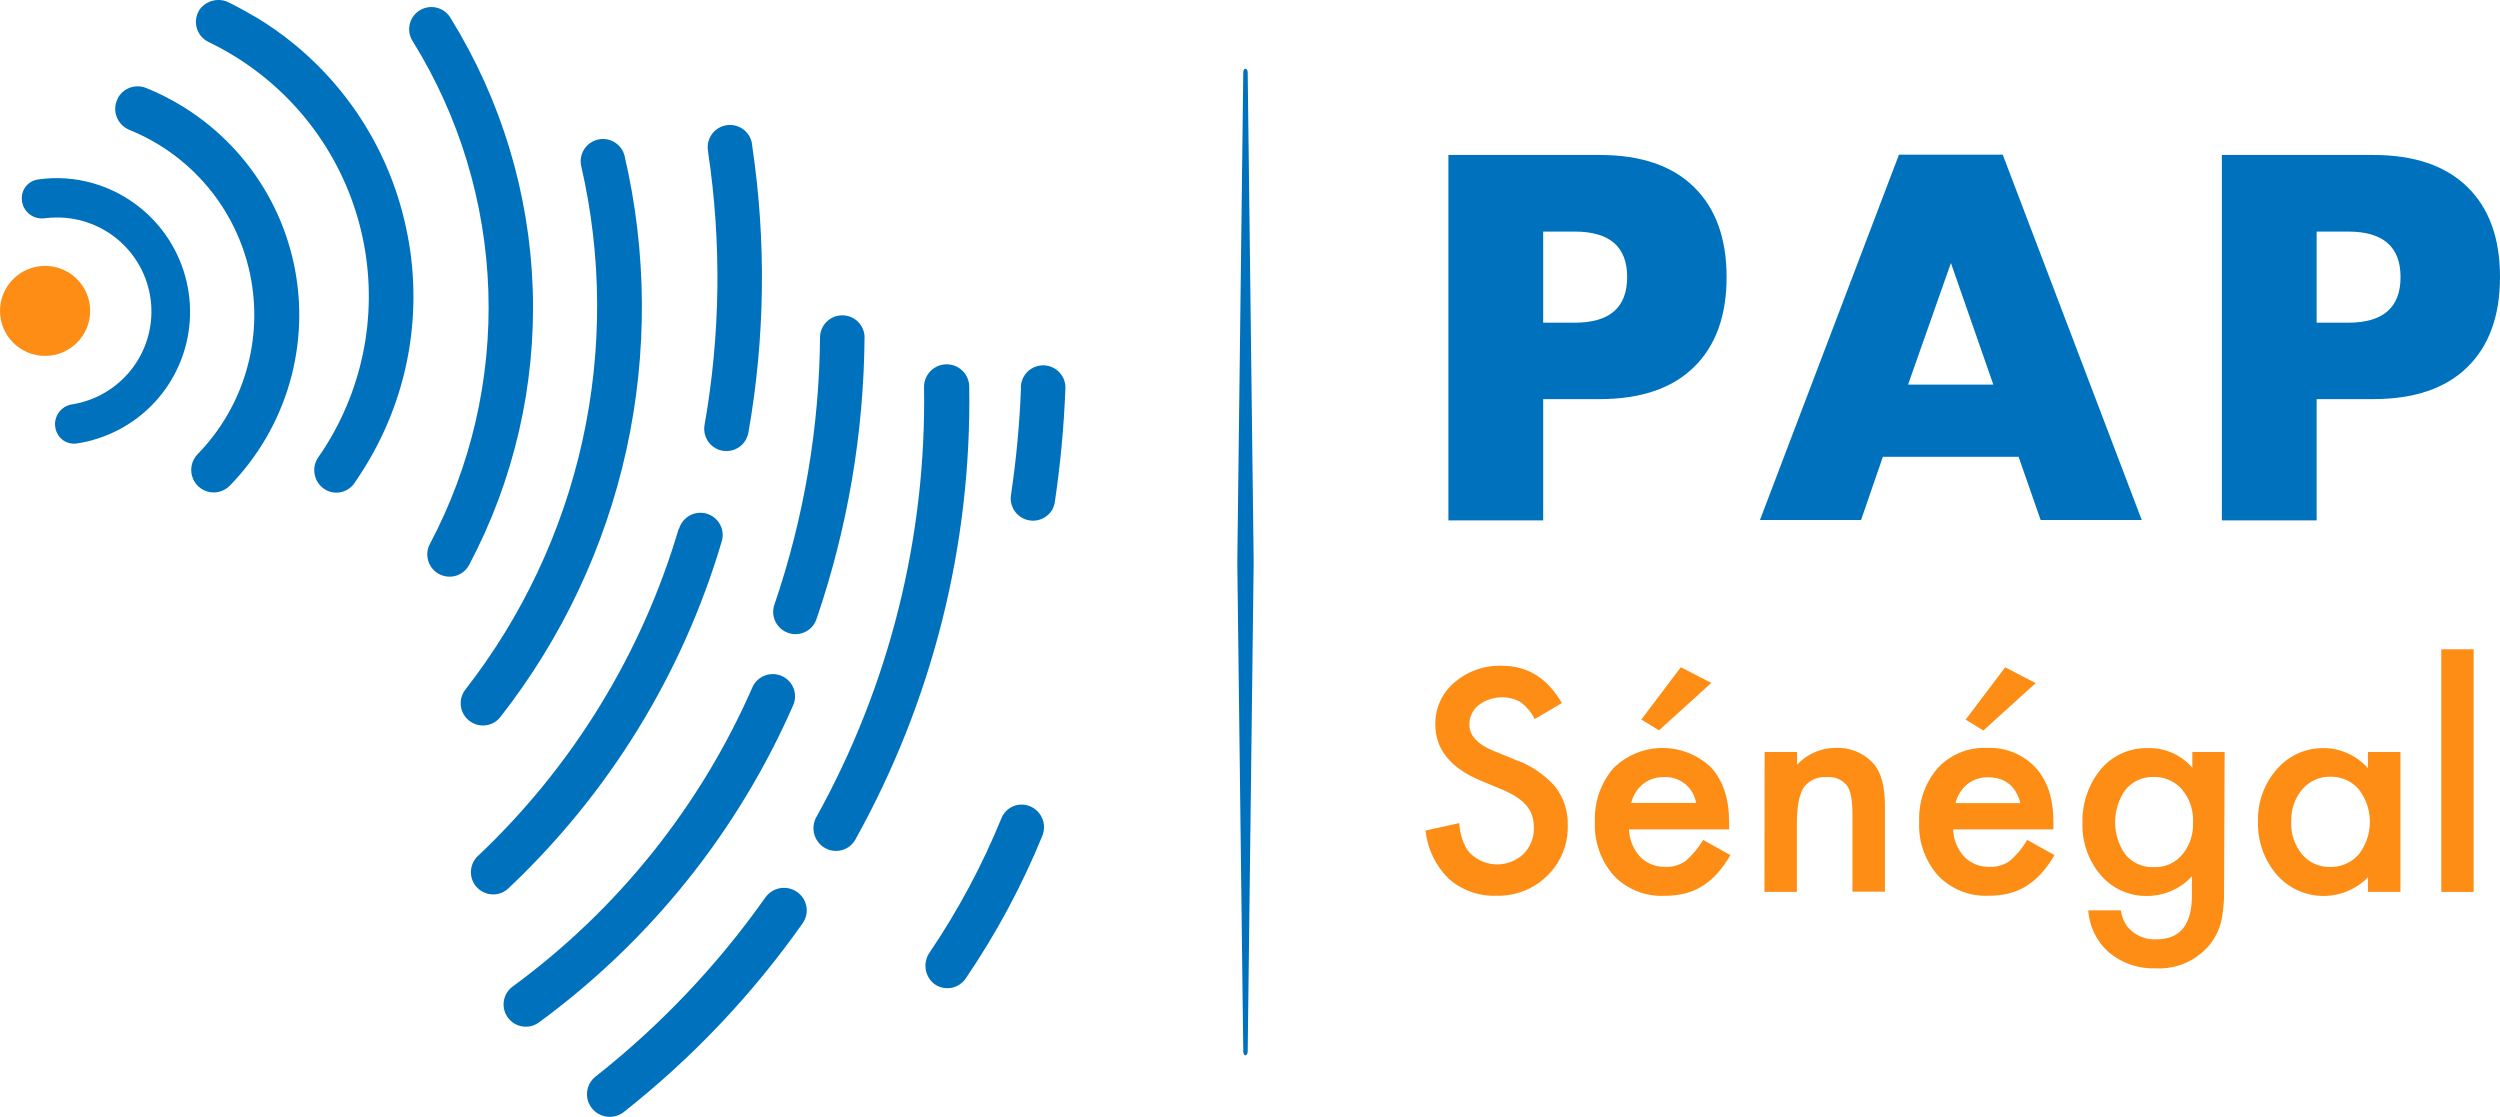 <svg width="291" height="130" viewBox="0 0 291 130" fill="none" xmlns="http://www.w3.org/2000/svg">
<path d="M179.626 60.578H168.594V18.037H186.194C190.975 18.037 194.632 19.277 197.167 21.758C199.702 24.238 200.972 27.734 200.977 32.244C200.977 36.76 199.707 40.257 197.167 42.738C194.628 45.219 190.96 46.459 186.165 46.459H179.626V60.578ZM179.626 37.561H183.304C187.363 37.561 189.396 35.794 189.401 32.259C189.406 28.724 187.373 26.957 183.304 26.957H179.626V37.561Z" fill="#0072BD"/>
<path d="M234.964 53.173H219.165L216.628 60.527H204.86L221.041 18H233.117L249.298 60.527H237.53L234.964 53.173ZM232.022 44.768L227.087 30.612L222.1 44.768H232.022Z" fill="#0072BD"/>
<path d="M269.656 60.578H258.624V18.037H276.224C281 18.037 284.658 19.277 287.197 21.758C289.737 24.238 291.005 27.734 291 32.244C291 36.76 289.732 40.257 287.197 42.738C284.662 45.219 280.997 46.459 276.202 46.459H269.656V60.578ZM269.656 37.561H273.334C277.393 37.561 279.423 35.794 279.423 32.259C279.423 28.724 277.393 26.957 273.334 26.957H269.656V37.561Z" fill="#0072BD"/>
<path d="M181.803 81.836L178.641 83.704C178.248 82.91 177.671 82.221 176.956 81.697C176.195 81.291 175.333 81.112 174.472 81.181C173.612 81.25 172.79 81.564 172.102 82.087C171.763 82.359 171.49 82.705 171.305 83.099C171.12 83.493 171.028 83.924 171.036 84.359C171.036 85.614 171.972 86.629 173.845 87.403L176.42 88.455C178.192 89.079 179.775 90.147 181.016 91.558C182.013 92.837 182.533 94.423 182.487 96.044C182.519 97.135 182.324 98.222 181.916 99.234C181.507 100.247 180.893 101.164 180.112 101.927C179.33 102.695 178.402 103.299 177.382 103.7C176.362 104.102 175.272 104.294 174.176 104.265C172.139 104.339 170.152 103.628 168.623 102.28C167.103 100.781 166.151 98.8 165.932 96.676L169.866 95.809C169.911 96.917 170.232 97.996 170.801 98.949C171.185 99.43 171.666 99.826 172.212 100.112C172.757 100.397 173.357 100.567 173.971 100.609C174.586 100.651 175.203 100.565 175.782 100.357C176.362 100.148 176.892 99.821 177.339 99.397C177.739 98.991 178.052 98.508 178.259 97.977C178.467 97.446 178.564 96.878 178.545 96.309C178.549 95.839 178.477 95.373 178.332 94.926C178.191 94.504 177.971 94.112 177.685 93.772C177.349 93.392 176.963 93.061 176.537 92.786C176.004 92.447 175.443 92.154 174.86 91.911L172.374 90.874C168.834 89.403 167.067 87.217 167.072 84.315C167.056 83.391 167.245 82.476 167.627 81.636C168.009 80.795 168.573 80.05 169.278 79.454C170.825 78.115 172.824 77.415 174.868 77.498C177.81 77.498 180.121 78.944 181.803 81.836Z" fill="#FD8D14"/>
<path d="M201.286 96.544H189.614C189.654 97.729 190.116 98.861 190.916 99.736C191.3 100.121 191.76 100.424 192.266 100.625C192.772 100.826 193.314 100.921 193.858 100.905C194.684 100.937 195.499 100.703 196.182 100.236C197.003 99.534 197.699 98.699 198.241 97.765L201.419 99.537C200.978 100.306 200.461 101.028 199.874 101.692C199.36 102.262 198.768 102.757 198.116 103.162C197.491 103.548 196.808 103.834 196.094 104.008C195.323 104.19 194.532 104.279 193.74 104.273C192.649 104.325 191.56 104.143 190.545 103.74C189.531 103.336 188.614 102.721 187.856 101.934C186.335 100.215 185.543 97.97 185.65 95.676C185.547 93.397 186.312 91.164 187.79 89.425C189.303 87.925 191.345 87.077 193.477 87.065C195.608 87.052 197.659 87.876 199.19 89.359C200.573 90.874 201.264 92.975 201.264 95.662L201.286 96.544ZM197.425 93.463C197.281 92.579 196.811 91.781 196.11 91.225C195.408 90.668 194.523 90.394 193.63 90.455C193.192 90.45 192.757 90.52 192.343 90.661C191.946 90.798 191.575 91.002 191.247 91.264C190.915 91.531 190.629 91.852 190.401 92.213C190.159 92.599 189.978 93.021 189.864 93.463H197.425ZM199.197 79.491L193.108 85.013L191.048 83.756L195.645 77.667L199.197 79.491Z" fill="#FD8D14"/>
<path d="M205.405 87.536H209.178V89.006C209.749 88.397 210.438 87.909 211.202 87.573C211.967 87.237 212.792 87.059 213.628 87.05C214.45 87.007 215.271 87.145 216.034 87.455C216.797 87.765 217.482 88.24 218.04 88.845C218.952 89.859 219.408 91.514 219.408 93.808V103.787H215.628V94.72C215.628 93.117 215.407 92.007 214.959 91.396C214.672 91.057 214.306 90.794 213.892 90.631C213.479 90.468 213.032 90.41 212.591 90.462C212.077 90.417 211.561 90.508 211.094 90.724C210.627 90.941 210.225 91.277 209.928 91.698C209.413 92.512 209.156 93.933 209.156 95.963V103.817H205.383L205.405 87.536Z" fill="#FD8D14"/>
<path d="M239.016 96.544H227.344C227.381 97.73 227.843 98.862 228.646 99.736C229.03 100.121 229.49 100.424 229.996 100.625C230.502 100.826 231.044 100.921 231.588 100.905C232.414 100.937 233.229 100.703 233.912 100.236C234.733 99.536 235.427 98.7 235.964 97.765L239.141 99.537C238.701 100.305 238.181 101.025 237.589 101.684C237.075 102.255 236.484 102.75 235.832 103.155C235.206 103.541 234.523 103.826 233.809 104.001C233.035 104.183 232.243 104.272 231.448 104.265C230.363 104.312 229.281 104.128 228.273 103.724C227.265 103.321 226.354 102.709 225.601 101.927C224.073 100.211 223.281 97.963 223.395 95.669C223.292 93.39 224.057 91.156 225.535 89.418C226.26 88.632 227.147 88.014 228.135 87.607C229.124 87.199 230.189 87.012 231.257 87.058C232.314 87.005 233.37 87.183 234.352 87.579C235.334 87.976 236.217 88.58 236.942 89.352C238.325 90.867 239.016 92.968 239.016 95.654V96.544ZM235.177 93.485C234.647 91.48 233.382 90.477 231.382 90.477C230.515 90.461 229.67 90.747 228.992 91.286C228.662 91.554 228.378 91.874 228.153 92.235C227.911 92.621 227.73 93.043 227.616 93.485H235.177ZM236.949 79.513L230.86 85.035L228.8 83.763L233.404 77.674L236.949 79.513Z" fill="#FD8D14"/>
<path d="M258.882 103.434C258.882 104.17 258.882 104.905 258.808 105.464C258.767 105.985 258.698 106.502 258.602 107.016C258.359 108.188 257.816 109.277 257.028 110.178C256.269 111.028 255.33 111.696 254.278 112.136C253.227 112.575 252.091 112.773 250.953 112.715C249.013 112.791 247.11 112.168 245.591 110.957C244.858 110.336 244.258 109.574 243.826 108.717C243.394 107.859 243.139 106.923 243.076 105.964H246.856C246.954 106.631 247.206 107.265 247.592 107.817C247.996 108.327 248.518 108.731 249.112 108.996C249.706 109.261 250.355 109.379 251.005 109.339C253.755 109.339 255.133 107.651 255.138 104.273V102C254.483 102.715 253.688 103.286 252.802 103.68C251.916 104.073 250.959 104.28 249.99 104.287C248.96 104.317 247.936 104.117 246.993 103.701C246.05 103.285 245.212 102.664 244.54 101.883C243.089 100.187 242.325 98.01 242.399 95.779C242.337 93.592 243.039 91.452 244.385 89.727C245.054 88.873 245.915 88.189 246.898 87.729C247.88 87.269 248.957 87.047 250.041 87.08C251.016 87.055 251.984 87.249 252.874 87.646C253.765 88.043 254.556 88.633 255.189 89.374V87.536H258.948L258.882 103.434ZM255.27 95.713C255.34 94.331 254.885 92.973 253.998 91.911C253.592 91.437 253.086 91.059 252.516 90.805C251.946 90.55 251.327 90.426 250.703 90.44C250.054 90.415 249.409 90.546 248.821 90.822C248.233 91.099 247.721 91.513 247.327 92.029C246.592 93.114 246.2 94.395 246.2 95.706C246.2 97.016 246.592 98.297 247.327 99.382C247.726 99.891 248.24 100.297 248.827 100.567C249.414 100.837 250.057 100.963 250.703 100.934C251.356 100.962 252.006 100.834 252.6 100.56C253.193 100.286 253.713 99.875 254.116 99.36C254.919 98.319 255.328 97.027 255.27 95.713Z" fill="#FD8D14"/>
<path d="M275.628 87.536H279.409V103.817H275.628V102.118C274.933 102.828 274.098 103.387 273.177 103.76C272.256 104.133 271.267 104.313 270.274 104.287C269.28 104.262 268.302 104.032 267.401 103.612C266.501 103.192 265.696 102.591 265.037 101.846C263.55 100.121 262.762 97.901 262.831 95.625C262.764 93.384 263.553 91.202 265.037 89.521C265.717 88.737 266.561 88.111 267.509 87.689C268.457 87.267 269.487 87.059 270.524 87.08C271.492 87.092 272.446 87.307 273.325 87.712C274.204 88.116 274.989 88.7 275.628 89.425V87.536ZM266.692 95.625C266.631 97.008 267.079 98.365 267.95 99.441C268.346 99.914 268.843 100.292 269.404 100.546C269.966 100.801 270.577 100.926 271.193 100.912C271.83 100.932 272.463 100.81 273.047 100.556C273.63 100.302 274.151 99.921 274.569 99.441C275.404 98.358 275.857 97.029 275.857 95.662C275.857 94.294 275.404 92.965 274.569 91.882C274.157 91.404 273.644 91.024 273.066 90.769C272.488 90.515 271.861 90.392 271.23 90.411C270.613 90.401 270.002 90.528 269.44 90.782C268.878 91.037 268.379 91.412 267.979 91.882C267.102 92.927 266.648 94.262 266.707 95.625H266.692Z" fill="#FD8D14"/>
<path d="M287.932 75.578V103.817H284.167V75.578H287.932Z" fill="#FD8D14"/>
<path d="M144.717 8.405L144.026 65.029V65.102C144.018 65.212 144.018 65.323 144.026 65.433C144.018 65.563 144.018 65.693 144.026 65.823L144.717 122.403C144.717 122.645 144.827 122.844 144.967 122.844C145.107 122.844 145.224 122.653 145.232 122.403L145.923 65.823V65.749V65.418C145.93 65.289 145.93 65.159 145.923 65.029L145.232 8.441C145.232 8.206 145.114 8.008 144.982 8C144.849 7.993 144.717 8.155 144.717 8.405Z" fill="#0072BD"/>
<path d="M118.843 45.119C118.685 49.316 118.294 53.5 117.673 57.654C117.588 58.255 117.717 58.866 118.037 59.382C118.357 59.897 118.848 60.284 119.425 60.475C120.002 60.666 120.627 60.649 121.192 60.427C121.758 60.205 122.227 59.791 122.518 59.259C122.659 58.985 122.75 58.689 122.789 58.384C123.433 54.051 123.841 49.686 124.009 45.309C124.035 44.961 123.991 44.612 123.879 44.282C123.767 43.952 123.589 43.648 123.356 43.388C123.124 43.129 122.841 42.918 122.525 42.77C122.209 42.622 121.866 42.539 121.517 42.526C121.168 42.514 120.821 42.571 120.495 42.696C120.169 42.82 119.871 43.009 119.62 43.252C119.369 43.494 119.169 43.784 119.033 44.105C118.897 44.426 118.827 44.771 118.828 45.119H118.843Z" fill="#0072BD"/>
<path d="M82.43 17.751C83.998 28.272 83.858 38.977 82.013 49.453C81.9 50.064 82.012 50.695 82.327 51.23C82.643 51.766 83.141 52.17 83.73 52.369C84.32 52.567 84.961 52.547 85.537 52.312C86.113 52.076 86.585 51.642 86.865 51.087C86.986 50.858 87.069 50.612 87.114 50.358C89.056 39.335 89.207 28.071 87.56 17C87.541 16.64 87.448 16.289 87.286 15.968C87.123 15.646 86.896 15.362 86.618 15.134C86.339 14.905 86.016 14.737 85.669 14.639C85.322 14.542 84.959 14.518 84.602 14.569C84.245 14.62 83.903 14.745 83.597 14.935C83.291 15.125 83.028 15.377 82.825 15.675C82.622 15.972 82.484 16.308 82.418 16.662C82.352 17.016 82.361 17.379 82.444 17.73L82.43 17.751Z" fill="#0072BD"/>
<path d="M79.002 61.543C74.715 76.085 66.645 89.233 55.613 99.65C55.167 100.077 54.888 100.649 54.827 101.262C54.765 101.876 54.925 102.492 55.277 102.998C55.63 103.505 56.151 103.869 56.749 104.026C57.347 104.183 57.981 104.121 58.537 103.853C58.768 103.741 58.98 103.593 59.166 103.415C70.881 92.373 79.456 78.429 84.016 63.002C84.112 62.676 84.142 62.335 84.106 61.997C84.07 61.66 83.968 61.332 83.805 61.034C83.642 60.736 83.422 60.473 83.157 60.26C82.892 60.047 82.588 59.888 82.262 59.792C81.935 59.696 81.593 59.665 81.255 59.701C80.917 59.737 80.589 59.84 80.29 60.002C79.992 60.165 79.728 60.385 79.515 60.649C79.301 60.913 79.142 61.217 79.046 61.543H79.002Z" fill="#0072BD"/>
<path d="M95.454 39.136C95.373 49.775 93.576 60.332 90.133 70.4C89.937 70.985 89.956 71.621 90.187 72.193C90.418 72.765 90.846 73.236 91.394 73.521C91.943 73.806 92.575 73.887 93.177 73.748C93.779 73.609 94.312 73.26 94.68 72.764C94.83 72.551 94.951 72.317 95.038 72.071C98.665 61.48 100.555 50.373 100.636 39.18C100.607 38.517 100.324 37.891 99.846 37.43C99.368 36.969 98.731 36.709 98.066 36.704C97.401 36.698 96.76 36.947 96.274 37.4C95.788 37.853 95.495 38.474 95.454 39.136Z" fill="#0072BD"/>
<path d="M87.619 79.914C81.555 93.818 71.909 105.869 59.662 114.841C59.166 115.209 58.818 115.742 58.681 116.344C58.544 116.946 58.626 117.577 58.913 118.123C59.201 118.67 59.674 119.096 60.248 119.325C60.822 119.554 61.46 119.57 62.045 119.372C62.287 119.285 62.516 119.165 62.725 119.014C75.71 109.503 85.938 96.727 92.37 81.987C92.611 81.364 92.602 80.672 92.344 80.056C92.087 79.44 91.601 78.947 90.988 78.68C90.375 78.412 89.683 78.392 89.055 78.622C88.427 78.852 87.913 79.315 87.619 79.914Z" fill="#0072BD"/>
<path d="M72.906 52.401C75.392 41.097 75.319 29.381 72.694 18.109C72.522 17.456 72.102 16.897 71.522 16.549C70.943 16.201 70.251 16.093 69.593 16.247C68.935 16.401 68.363 16.805 67.999 17.374C67.635 17.942 67.507 18.63 67.644 19.291C70.076 29.817 70.128 40.751 67.797 51.299C65.465 61.848 60.809 71.745 54.166 80.272C53.79 80.758 53.599 81.361 53.627 81.974C53.655 82.587 53.9 83.17 54.319 83.62C54.738 84.069 55.303 84.356 55.913 84.428C56.524 84.5 57.14 84.354 57.653 84.015C57.876 83.866 58.074 83.681 58.237 83.468C65.391 74.337 70.404 63.721 72.906 52.401Z" fill="#0072BD"/>
<path d="M53.983 66.519C54.229 66.315 54.434 66.067 54.59 65.789C59.824 55.918 62.382 44.853 62.011 33.69C61.641 22.528 58.355 11.656 52.478 2.152C52.308 1.845 52.077 1.576 51.8 1.361C51.522 1.146 51.204 0.99 50.864 0.902C50.524 0.813 50.17 0.795 49.822 0.848C49.475 0.901 49.142 1.024 48.844 1.209C48.546 1.395 48.289 1.639 48.089 1.927C47.888 2.215 47.748 2.54 47.678 2.884C47.608 3.227 47.608 3.582 47.679 3.925C47.751 4.268 47.891 4.594 48.092 4.881C53.487 13.613 56.503 23.599 56.843 33.852C57.182 44.105 54.834 54.269 50.029 63.338C49.752 63.869 49.668 64.48 49.791 65.067C49.914 65.653 50.238 66.179 50.706 66.554C51.174 66.929 51.758 67.131 52.358 67.124C52.959 67.118 53.538 66.904 53.998 66.519H53.983Z" fill="#0072BD"/>
<path d="M7.309 51.219C7.776 51.561 8.359 51.705 8.932 51.62C12.419 51.094 15.623 49.398 18.015 46.81C20.406 44.222 21.843 40.898 22.087 37.385C22.333 33.83 21.352 30.298 19.307 27.378C17.261 24.457 14.276 22.324 10.847 21.334C8.749 20.727 6.546 20.578 4.385 20.896C3.818 20.986 3.308 21.295 2.967 21.756C2.625 22.217 2.478 22.794 2.558 23.362V23.421C2.6 23.723 2.702 24.015 2.857 24.278C3.012 24.542 3.218 24.773 3.462 24.957C3.706 25.141 3.985 25.276 4.281 25.352C4.577 25.429 4.886 25.447 5.189 25.405C5.65 25.348 6.114 25.318 6.578 25.317C9.346 25.296 12.02 26.321 14.062 28.186C16.105 30.051 17.365 32.618 17.59 35.373C17.815 38.127 16.988 40.864 15.274 43.034C13.561 45.205 11.089 46.648 8.354 47.075C7.751 47.175 7.211 47.508 6.851 48.002C6.492 48.496 6.341 49.112 6.432 49.716C6.516 50.312 6.831 50.852 7.309 51.219Z" fill="#0072BD"/>
<path d="M47.055 25.587C45.896 20.731 43.783 16.152 40.84 12.116C37.897 8.079 34.181 4.666 29.908 2.072C28.863 1.474 27.774 0.846 26.692 0.314C26.129 0.017 25.479 -0.073 24.856 0.06C24.233 0.194 23.678 0.542 23.286 1.043C23.067 1.351 22.917 1.703 22.848 2.075C22.778 2.446 22.791 2.828 22.885 3.195C22.979 3.561 23.152 3.902 23.392 4.194C23.631 4.487 23.932 4.724 24.273 4.888C25.267 5.363 26.254 5.902 27.197 6.479C30.882 8.728 34.087 11.68 36.63 15.165C39.173 18.651 41.002 22.603 42.015 26.795C43.028 30.986 43.203 35.336 42.532 39.596C41.86 43.855 40.355 47.941 38.101 51.62C37.772 52.167 37.422 52.7 37.056 53.211C36.67 53.763 36.509 54.443 36.607 55.109C36.705 55.776 37.053 56.381 37.582 56.8C37.854 57.014 38.167 57.169 38.501 57.258C38.835 57.346 39.184 57.366 39.526 57.315C39.868 57.265 40.196 57.145 40.49 56.964C40.785 56.782 41.038 56.543 41.237 56.26C41.675 55.626 42.099 54.984 42.501 54.32C45.126 50.069 46.88 45.341 47.662 40.409C48.443 35.477 48.237 30.439 47.055 25.587Z" fill="#0072BD"/>
<path d="M116.577 95.215C114.343 100.695 111.546 105.93 108.23 110.835C107.824 111.401 107.651 112.1 107.748 112.789C107.845 113.477 108.203 114.103 108.749 114.535C109.198 114.864 109.742 115.038 110.298 115.031C110.716 115.024 111.126 114.917 111.494 114.719C111.862 114.521 112.176 114.238 112.411 113.893C115.955 108.683 118.944 103.117 121.328 97.287C121.46 96.964 121.527 96.619 121.525 96.271C121.523 95.923 121.452 95.578 121.316 95.257C121.18 94.937 120.982 94.646 120.733 94.402C120.484 94.158 120.189 93.965 119.866 93.835C119.246 93.587 118.553 93.592 117.937 93.85C117.322 94.108 116.833 94.599 116.577 95.215Z" fill="#0072BD"/>
<path d="M89.103 104.444C83.553 112.315 76.891 119.344 69.325 125.311C68.782 125.736 68.429 126.357 68.343 127.04C68.257 127.724 68.444 128.413 68.865 128.959C69.079 129.239 69.347 129.473 69.654 129.648C69.96 129.824 70.298 129.936 70.649 129.98C70.999 130.023 71.354 129.997 71.694 129.902C72.034 129.806 72.352 129.645 72.629 129.426C80.582 123.148 87.586 115.756 93.422 107.479C93.633 107.183 93.779 106.846 93.852 106.49C93.924 106.133 93.922 105.766 93.844 105.411C93.766 105.056 93.615 104.721 93.4 104.428C93.186 104.134 92.912 103.889 92.597 103.707C92.026 103.376 91.353 103.267 90.707 103.404C90.062 103.54 89.49 103.911 89.103 104.444Z" fill="#0072BD"/>
<path d="M99.569 97.717C108.536 81.618 113.106 63.449 112.82 45.032C112.82 44.687 112.752 44.345 112.62 44.026C112.488 43.708 112.294 43.418 112.049 43.174C111.805 42.93 111.515 42.737 111.196 42.605C110.877 42.473 110.534 42.405 110.189 42.405C109.843 42.405 109.501 42.473 109.182 42.605C108.863 42.737 108.573 42.93 108.328 43.174C108.084 43.418 107.89 43.708 107.758 44.026C107.626 44.345 107.558 44.687 107.558 45.032C107.843 62.536 103.518 79.808 95.016 95.12C94.678 95.731 94.596 96.451 94.786 97.123C94.976 97.794 95.424 98.364 96.032 98.709C96.329 98.878 96.656 98.987 96.996 99.029C97.335 99.07 97.679 99.044 98.008 98.952C98.337 98.859 98.645 98.703 98.913 98.491C99.181 98.279 99.404 98.016 99.569 97.717Z" fill="#0072BD"/>
<path d="M16.979 10.229C16.377 9.994 15.709 9.989 15.103 10.215C14.497 10.441 13.996 10.883 13.697 11.455V11.499C13.531 11.818 13.435 12.169 13.413 12.529C13.392 12.888 13.446 13.248 13.573 13.585C13.703 13.931 13.903 14.246 14.161 14.511C14.418 14.776 14.728 14.985 15.071 15.125C18.607 16.557 21.737 18.835 24.184 21.758C26.631 24.681 28.32 28.16 29.103 31.888C29.887 35.617 29.74 39.48 28.676 43.139C27.612 46.797 25.663 50.138 23.001 52.868C22.643 53.236 22.4 53.7 22.303 54.204C22.206 54.709 22.259 55.23 22.456 55.704C22.653 56.178 22.984 56.585 23.41 56.873C23.835 57.161 24.336 57.318 24.85 57.326C25.209 57.324 25.564 57.251 25.894 57.111C26.224 56.971 26.523 56.766 26.773 56.508C30.032 53.155 32.415 49.054 33.714 44.565C35.012 40.076 35.185 35.337 34.217 30.766C33.25 26.195 31.172 21.931 28.166 18.35C25.16 14.768 21.318 11.98 16.979 10.229Z" fill="#0072BD"/>
<path d="M5.248 41.427C8.146 41.427 10.496 39.082 10.496 36.189C10.496 33.295 8.146 30.95 5.248 30.95C2.35 30.95 0 33.295 0 36.189C0 39.082 2.35 41.427 5.248 41.427Z" fill="#FD8D14"/>
</svg>
